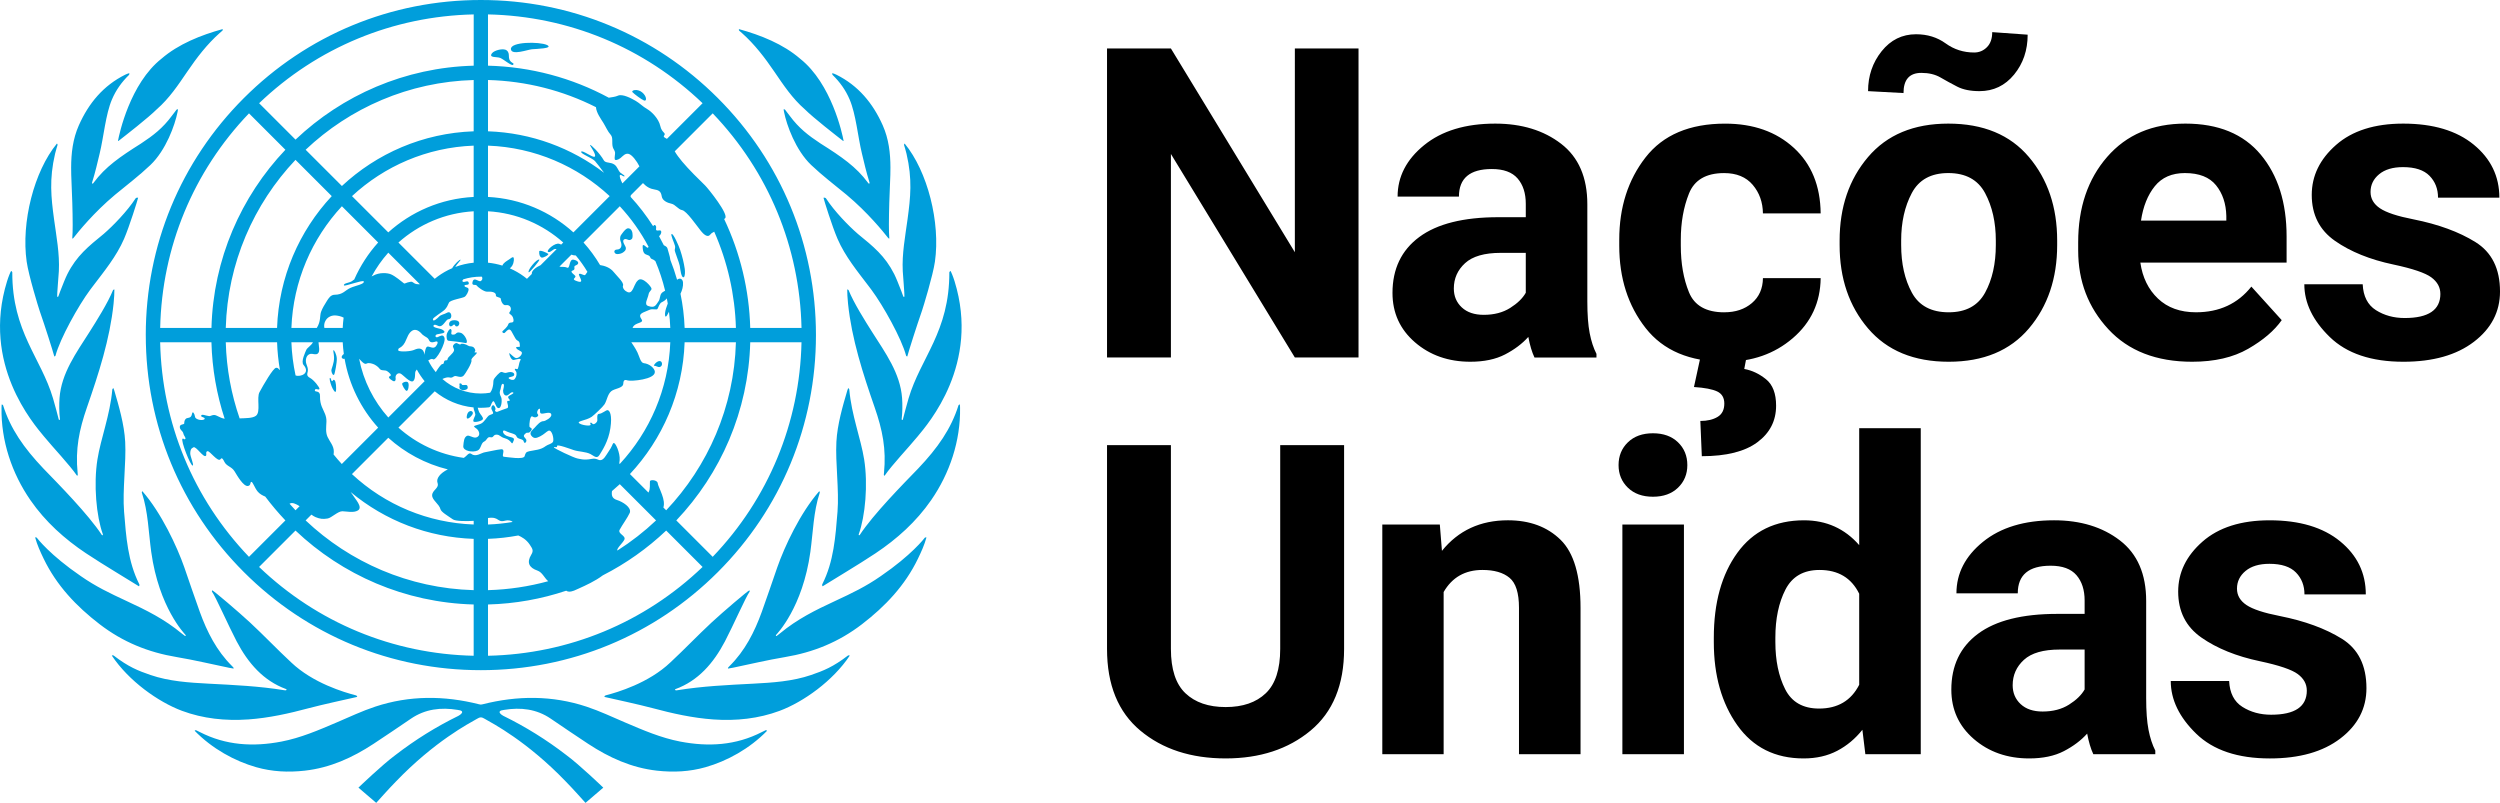 <?xml version="1.0" encoding="UTF-8"?><svg xmlns="http://www.w3.org/2000/svg" viewBox="0 0 395.129 126.892"><defs><style>.e{fill:#009edb;}</style></defs><g id="a"/><g id="b"><path id="c" class="e" d="M121.03,115.403c.071-.016,.168,.062,.203,.103-2.768,2.837-6.318,4.781-9.725,5.751-2.528,.718-5.073,.838-7.679,.547-4.008-.449-7.544-2.055-10.862-4.236-1.986-1.305-3.952-2.643-5.917-3.98-2.257-1.537-4.748-1.818-7.369-1.39-1.42,.154-.343,.837-.126,.945,3.522,1.725,6.837,3.791,9.934,6.18,2.105,1.544,5.86,5.165,5.86,5.165l-2.809,2.406s-2.144-2.402-3.078-3.336c-6.163-6.419-11.62-9.24-12.83-9.937-.212-.122-.416-.239-.631-.239-.216,0-.419,.117-.631,.239-1.21,.697-6.667,3.518-12.831,9.937-.932,.934-3.076,3.336-3.076,3.336l-2.811-2.406s3.757-3.621,5.862-5.165c3.097-2.39,6.412-4.456,9.934-6.18,.218-.108,1.295-.791-.126-.945-2.621-.428-5.112-.147-7.369,1.39-1.965,1.337-3.932,2.675-5.919,3.98-3.317,2.181-6.853,3.787-10.862,4.236-2.604,.292-5.149,.172-7.677-.547-3.407-.969-6.966-2.926-9.734-5.763,.035-.041,.141-.106,.212-.09,.235,.104,.38,.179,.608,.297,4.114,2.117,8.45,2.363,12.906,1.505,3.042-.585,5.869-1.804,8.701-3.014,2.029-.865,4.033-1.818,6.122-2.508,5.414-1.787,10.901-1.765,16.411-.37,.09,.025,.184,.037,.279,.049,.094-.012,.189-.025,.279-.049,5.51-1.396,10.997-1.417,16.411,.37,2.089,.69,4.093,1.643,6.122,2.508,2.83,1.21,5.659,2.429,8.701,3.014,4.456,.858,8.791,.612,12.906-1.505,.228-.119,.373-.193,.608-.297Zm12.998-11.8c-2.356,1.809-3.874,2.409-5.828,3.08-2.938,1.008-6.104,1.212-9.173,1.373-4.056,.212-7.97,.387-11.968,1.036l-.064,.011c-.251,.041-.366-.066-.285-.152,.014-.014,.041-.034,.06-.041,3.564-1.305,5.986-4.07,7.81-7.541,1.263-2.404,3.331-7.1,3.906-7.868,.012-.016-.002-.172-.039-.202-.271,.088-4.194,3.428-5.975,5.082-2.209,2.054-4.29,4.247-6.501,6.301-3.455,3.299-8.421,4.748-10.22,5.215-.041,.011-.122,.041-.142,.064-.053,.069-.08,.133-.09,.163-.004,.012,.002,.021,.014,.023l.081,.019c1.396,.318,5.427,1.194,7.495,1.746,3.18,.853,6.368,1.567,9.663,1.799,3.57,.251,7.123-.124,10.442-1.36,3.773-1.406,8.423-4.728,11.078-8.708,.007-.011,.014-.028,.007-.032-.115-.06-.249-.021-.271-.007Zm12.149-18.626c-.11,.141-2.096,2.743-6.966,6.078-2.363,1.647-4.558,2.696-7.155,3.9-3.241,1.505-6.032,2.88-8.788,5.162-.179,.147-.327,.258-.508,.391-.097,.071-.193-.05-.087-.173,.134-.156,4.189-4.307,5.407-13.105,.424-3.071,.485-6.387,1.48-9.347,.028-.094-.028-.195-.062-.241-.005-.007-.032,.011-.037,.018-2.979,3.407-5.459,8.706-6.615,12.019-.819,2.345-1.601,4.703-2.448,7.038-1.15,3.168-2.652,6.141-5.089,8.552-.035,.037-.219,.23-.219,.23,0,0-.03,.057-.041,.145,0,.009,.012,.027,.019,.025,.349-.06,.577-.094,.801-.141,2.713-.561,5.411-1.21,8.14-1.664,4.562-.761,8.547-2.381,12.223-5.202,3.686-2.83,6.807-6.127,8.843-10.346,.529-1.097,1.026-2.17,1.353-3.371-.069-.027-.179-.021-.253,.034Zm5.321-20.936c-1.171,3.734-3.288,6.757-6.377,10.008-2.421,2.499-7.082,7.226-9.235,10.503-.06,.092-.221,.051-.161-.115,1.037-2.853,1.479-7.9,.858-11.811-.531-3.336-1.992-6.976-2.353-11.059-.004-.019,.002-.023-.005-.042-.021-.053-.111-.177-.172-.182-.002,.012-.041,.071-.138,.387-.7,2.372-1.576,5.344-1.721,8.103-.177,3.329,.451,7.61,.177,11.036-.318,3.959-.589,7.875-2.404,11.466-.009,.018-.014,.039-.021,.058-.037,.096,.064,.272,.064,.272,0,0,.016-.004,.023-.009,1.456-.929,5.604-3.375,8.338-5.2,3.414-2.28,6.433-4.99,8.795-8.399,2.949-4.259,4.661-9.389,4.574-14.614-.003-.177-.016-.488-.035-.527-.039-.016-.198,.097-.207,.124Zm-8.798,2.254c-.012,.05-.055,.071-.069,.076-.085,.025-.126-.078-.124-.101,.133-1.058,.142-2.363,.069-3.357-.285-3.911-2.644-7.15-4.714-10.404-1.079-1.698-2.949-4.666-3.746-6.665-.007-.018-.164-.117-.212-.095-.021,.35,.051,1.502,.129,2.246,.58,5.598,2.363,11.08,4.208,16.394,1.235,3.557,1.852,6.605,1.472,10.365-.041,.313-.051,.347,.08,.442,.005,.004,.012-.009,.016-.004,1.261-1.82,3.718-4.374,5.23-6.218,1.64-1.995,9.898-11.409,5.83-24.525-.246-.791-.539-1.475-.64-1.624-.064,.002-.173,.165-.186,.207,.025,9.435-4.539,13.486-6.444,19.94-.363,1.229-.649,2.37-.899,3.322Zm-7.113-29.326c-1.496-1.293-3.723-3.594-5.027-5.6-.009-.016-.02-.027-.03-.037-.018-.018-.037-.034-.057-.044-.081-.051-.186-.057-.214-.042-.06-.011-.11-.007-.106,.007,.081,.393,1.38,4.555,2.218,6.493,1.212,2.798,3.157,5.144,4.981,7.553,.131,.175,.264,.348,.395,.525,1.831,2.46,4.758,7.703,5.464,10.394,.019,.076,.182,.147,.189,.115,.256-.961,1.44-4.691,2.317-7.21,.184-.524,1.737-5.581,2.05-7.769,.886-6.207-1.16-14.261-4.783-18.661-.06,.021-.111,.182-.101,.218,.067,.207,.115,.366,.175,.573,.08,.271,.156,.543,.219,.821,.945,4.044,.628,6.897,.165,10.335-.37,2.742-.9,5.455-.759,8.22,.023,.462,.306,3.865,.264,3.994-.048,.152-.186,.035-.202-.044-.005-.025-.446-1.265-.888-2.303-.184-.451-.37-.877-.525-1.185-1.454-2.887-3.334-4.385-5.745-6.352Zm-3.996-25.128c1.162,1.134,2.066,2.4,2.697,3.886,.999,2.344,1.293,5.867,1.939,8.533,.394,1.618,.637,2.765,1.205,4.602,.051,.161-.117,.235-.202,.081-.014-.021-.028-.041-.044-.06-1.868-2.531-4.185-4.111-7.488-6.195-1.962-1.288-3.456-2.453-4.877-4.38-.246-.331-.499-.655-.748-.98-.021-.027-.172-.08-.218-.062-.007,.074,.027,.221,.057,.409,.423,2.128,1.848,6.065,4.289,8.398,1.756,1.677,3.73,3.166,5.605,4.718,3.343,2.798,5.782,5.82,6.568,6.819l.035,.039s.15,.095,.147,.042c-.002-.012-.002-.028-.004-.041l.004-.003c-.046-.49-.064-1.268-.064-2.188,.002-2.048,.094-4.788,.184-6.674,.035-.762,.062-1.528,.058-2.292-.005-2.277-.26-4.526-1.217-6.685-1.555-3.499-3.867-6.281-7.325-8.002-.203-.101-.472-.203-.646-.246-.007-.002-.032,.108,.018,.248,.004,.014,.014,.023,.025,.032Zm-14.324-6.614c2.002,1.779,3.609,3.886,5.112,6.092,1.442,2.116,2.867,4.261,4.827,5.959,1.295,1.307,5.064,4.236,6.007,4.967,.014,.012,.028,.027,.041,.032,.03,.012,.08-.005,.08-.005,0,0-.005-.027-.007-.043-.198-1.082-1.902-9.023-6.872-12.953-2.671-2.31-6.219-3.725-9.665-4.675-.035,.065,.004,.237,.025,.233,.166,.145,.287,.246,.453,.393ZM39.21,113.711c3.295-.232,6.483-.946,9.663-1.799,2.068-.552,6.099-1.428,7.495-1.746l.081-.019c.012-.002,.018-.011,.014-.023-.011-.03-.037-.094-.09-.163-.019-.023-.101-.053-.143-.064-1.797-.465-6.764-1.916-10.219-5.215-2.211-2.054-4.291-4.247-6.5-6.301-1.781-1.654-5.705-4.993-5.975-5.084-.037,.032-.051,.188-.039,.203,.575,.768,2.643,5.464,3.906,7.868,1.824,3.47,4.245,6.235,7.809,7.541,.02,.007,.046,.027,.06,.041,.081,.087-.034,.193-.285,.152l-.064-.011c-3.998-.649-7.912-.824-11.968-1.036-3.069-.161-6.235-.364-9.173-1.373-1.955-.67-3.472-1.27-5.828-3.08-.023-.014-.156-.053-.271,.007-.007,.004,0,.021,.007,.032,2.655,3.98,7.305,7.302,11.078,8.708,3.318,1.236,6.872,1.611,10.442,1.36Zm-3.099-8.183c.225,.048,.453,.081,.801,.141,.007,.002,.02-.016,.02-.027-.011-.087-.041-.143-.041-.143,0,0-.184-.193-.221-.23-2.436-2.413-3.936-5.384-5.087-8.552-.847-2.335-1.631-4.693-2.448-7.038-1.157-3.313-3.637-8.611-6.615-12.019-.005-.007-.032-.025-.037-.018-.034,.046-.09,.147-.062,.239,.996,2.961,1.056,6.278,1.481,9.348,1.219,8.798,5.273,12.95,5.407,13.105,.106,.124,.009,.244-.087,.173-.179-.133-.329-.242-.508-.391-2.756-2.282-5.547-3.656-8.788-5.162-2.597-1.205-4.792-2.254-7.155-3.9-4.87-3.334-6.856-5.936-6.967-6.078-.073-.055-.182-.06-.251-.034,.329,1.201,.824,2.275,1.353,3.371,2.036,4.219,5.156,7.514,8.842,10.346,3.676,2.821,7.661,4.442,12.223,5.202,2.729,.455,5.427,1.106,8.14,1.664Zm-22.5-18.071c2.735,1.825,6.883,4.272,8.338,5.2,.007,.005,.023,.009,.023,.009,0,0,.101-.177,.064-.272-.007-.019-.012-.041-.021-.058-1.815-3.591-2.085-7.507-2.404-11.466-.274-3.426,.354-7.707,.177-11.036-.147-2.759-1.022-5.731-1.721-8.103-.097-.317-.136-.375-.138-.387-.06,.005-.15,.129-.172,.182-.007,.019-.002,.023-.005,.042-.361,4.083-1.824,7.723-2.353,11.059-.621,3.911-.179,8.957,.858,11.811,.06,.166-.103,.207-.161,.115-2.153-3.278-6.814-8.004-9.235-10.503-3.088-3.251-5.206-6.274-6.377-10.008-.009-.027-.168-.14-.205-.124-.021,.039-.034,.35-.037,.527-.087,5.225,1.626,10.355,4.574,14.614,2.361,3.409,5.381,6.119,8.795,8.399Zm-1.436-12.265c.004-.005,.011,.007,.016,.005,.131-.097,.12-.131,.08-.444-.38-3.759,.237-6.808,1.472-10.365,1.845-5.314,3.628-10.795,4.208-16.392,.078-.746,.15-1.898,.129-2.248-.048-.021-.205,.078-.212,.097-.798,1.997-2.667,4.967-3.746,6.663-2.07,3.255-4.431,6.493-4.714,10.404-.073,.994-.064,2.3,.069,3.357,.002,.023-.039,.126-.124,.101-.014-.005-.057-.027-.069-.076-.249-.952-.536-2.093-.9-3.322-1.903-6.454-6.467-10.505-6.442-19.94-.012-.042-.122-.205-.186-.207-.101,.149-.395,.833-.64,1.624-4.068,13.116,4.19,22.53,5.828,24.525,1.514,1.843,3.971,4.397,5.232,6.218Zm-5.911-26.071c.881,2.521,2.062,6.251,2.319,7.213,.007,.03,.17-.041,.189-.117,.706-2.69,3.633-7.933,5.464-10.394,.131-.177,.264-.35,.395-.525,1.824-2.409,3.769-4.755,4.981-7.553,.838-1.939,2.137-6.101,2.22-6.493,.002-.014-.048-.018-.108-.009-.028-.012-.133-.007-.214,.044-.02,.011-.039,.027-.057,.044-.011,.009-.021,.021-.03,.037-1.304,2.006-3.531,4.307-5.027,5.6-2.411,1.967-4.291,3.465-5.745,6.352-.156,.308-.341,.734-.525,1.183-.442,1.04-.883,2.28-.888,2.305-.016,.08-.154,.196-.203,.044-.041-.129,.242-3.532,.267-3.994,.138-2.765-.391-5.478-.761-8.22-.463-3.439-.78-6.292,.163-10.337,.064-.274,.142-.548,.221-.819,.06-.207,.108-.366,.175-.573,.011-.035-.041-.196-.101-.218-3.623,4.401-5.669,12.455-4.783,18.661,.313,2.188,1.866,7.245,2.048,7.767Zm5.225-13.661c0,.92-.018,1.698-.064,2.188l.004,.003c-.002,.012-.002,.028-.004,.041-.005,.053,.147-.042,.147-.042l.035-.039c.785-.999,3.223-4.021,6.568-6.819,1.875-1.551,3.849-3.041,5.605-4.718,2.441-2.333,3.867-6.271,4.289-8.398,.03-.188,.064-.334,.057-.409-.046-.018-.196,.035-.218,.062-.249,.325-.502,.649-.747,.98-1.422,1.926-2.917,3.092-4.878,4.38-3.303,2.084-5.62,3.663-7.488,6.195-.014,.019-.03,.039-.044,.06-.085,.154-.253,.08-.202-.081,.568-1.838,.81-2.984,1.204-4.602,.646-2.666,.939-6.189,1.939-8.533,.631-1.486,1.535-2.752,2.696-3.886,.012-.009,.023-.018,.028-.032,.048-.14,.023-.249,.016-.246-.173,.041-.444,.143-.646,.244-3.458,1.721-5.77,4.503-7.325,8.002-.957,2.158-1.212,4.408-1.217,6.685-.002,.764,.023,1.53,.058,2.292,.09,1.887,.182,4.626,.184,6.674Zm7.16-13.189s.049,.018,.079,.005c.012-.005,.027-.021,.041-.032,.943-.731,4.71-3.66,6.007-4.967,1.96-1.7,3.386-3.844,4.827-5.959,1.502-2.206,3.11-4.312,5.112-6.092,.165-.147,.287-.246,.453-.395,.019,.005,.06-.166,.025-.232-3.446,.95-6.994,2.365-9.665,4.675-4.971,3.93-6.674,11.871-6.872,12.953-.002,.016-.007,.043-.007,.043Zm55.996,43.268c.389-.585-.582-.955-.835,.062-.237,.946,.444,.522,.835-.062Zm10.597-24.502c-.377-.196-1.926,1.693-1.679,1.999,.111,.122,1.815-1.909,1.679-1.999Zm.333-.334c.233,.122,1.261-.437,1.07-.587-.189-.152-1.397-.711-1.422-.37-.035,.555,.117,.835,.352,.957Zm18.665,16.362c-.486,.021-1.014,.725-.865,.734,.35,.018,.617,.269,.899,.207,.516-.115,.453-.96-.034-.941Zm-6.764-17.618c-.419,.011-.525,.467-.122,.674,.18,.094,.755,.009,1.019-.157,.278-.175,.601-.393,.541-.817-.035-.258-.637-.987-.322-1.266,.34-.304,.683,.168,1.015,.039,.405-.157,.368-.389,.38-.734,.016-.478-.175-1.106-.729-1.106-.412,0-1.129,1.104-1.16,1.171-.055,.12-.17,.524,.007,.934,.246,.571,.15,1.242-.63,1.263Zm9.168,.076c-.012,.255,.723,2.027,.798,2.51,.074,.483,.226,1.93,.616,1.781,.246-.096,.223-.982,.17-1.325-.157-1.006-.361-1.877-.732-3.007-.196-.601-1.049-2.565-1.332-2.496-.251,.06,.423,1.429,.522,1.875,.065,.29-.027,.405-.041,.661Zm-4.845-23.637c.453,.172,.451-.674-.318-1.298-.764-.623-1.783-.32-1.507-.012,.249,.276,1.424,1.157,1.826,1.311Zm-20.86-5.991c-.909-.587-.149-1.397-.875-1.942-.509-.382-1.937-.004-2.291,.449-.614,.794,.792,.531,1.302,.757,.57,.251,1.792,1.302,2.009,1.09,.216-.214-.044-.26-.145-.354Zm5.526-2.781c-1.224-.559-5.834-.534-5.713,.665,.099,1.024,2.662,.062,3.325,.005,.665-.058,3.469-.115,2.388-.67Zm-13.488,53.635c-.06-.228-.46-.191-.361,.02,.099,.21-.12,.425,.085,.688,.269,.288,.849,.253,1.141,.014,.168-.182,.062-.527-.066-.594-.221-.11-.739,.101-.8-.127Zm-1.776-9.17c.38,0,.366-.285,.587-.274,.223,.009,.041,.288,.426,.288,.382,0,.784-.985-.446-.985-1.001,0-.868,.957-.568,.971Zm1.595,1.019c-.764-.196-.609,.239-1.077,.29-.777,.085-.087-.573-.469-.876-.168-.133-.624,.532-.658,.948-.021,.2-.027,.877,.302,.899,.329,.021,2.059,.219,2.636,.35,.66,.152-.027-1.429-.734-1.611Zm-8.517,9.182c.235,0,.405-.835,.26-1.245-.147-.41-.904-.103-.971,.088-.066,.193,.474,1.157,.711,1.157Zm-11.163-.083c.034-.359,.004-1.41-.248-1.613-.251-.202-.218,.179-.398,.157-.14-.016-.127-.504-.304-.502-.177,0,.06,.835,.249,1.32,.189,.486,.656,1.281,.7,.639Zm-.269-2.551c.058-.124,.44-1.873,.382-2.542-.06-.667-.416-1.297-.506-1.251-.12,.062,.055,.462,.076,1.109,.032,.968-.424,1.772-.424,2.091-.002,.301,.287,.982,.472,.593Zm-29.807-6.186c0-14.158,5.506-27.46,15.504-37.457C48.541,5.506,61.844,0,76.002,0s27.46,5.506,37.457,15.504c9.997,9.998,15.504,23.299,15.504,37.457s-5.506,27.461-15.504,37.457c-9.998,9.998-23.299,15.504-37.457,15.504s-27.461-5.506-37.457-15.504c-9.998-9.996-15.504-23.299-15.504-37.457Zm16.314,35.048l5.754-5.754c-1.132-1.194-2.195-2.453-3.184-3.769-.446-.177-.899-.425-1.21-.81-.492-.614-.75-1.512-.984-1.512-.235,.002-.019,.571-.543,.647-.713,.104-1.719-1.668-2.112-2.314-.463-.761-1.224-.768-1.597-1.481-.108-.205-.366-.835-.605-.462-.394,.633-1.748-1.38-2.093-1.242-.356,.138-.043,.557-.242,.734-.387,.345-1.526-1.542-1.953-1.35-.4,.182-.492,.425-.515,.925-.021,.52,.623,1.857,.396,1.962-.322,.147-1.969-4.047-1.61-4.238,.202-.108,.17,.191,.398,.055,.235-.142-.164-.432-.272-.886-.113-.476-.525-.486-.561-1.01-.032-.522,.713-.347,.704-.601-.009-.255,.058-.545,.269-.727,.246-.212,.821,.011,.945-.725,.106-.628,.423-.046,.488,.421,.076,.541,1.459,.677,1.526,.306,.041-.235-.559-.226-.559-.435-.002-.4,.761-.018,1.281,.028,.226,.019,.635-.347,1.152-.08,.563,.292,.909,.433,1.282,.494-1.252-3.822-1.979-7.882-2.089-12.092h-8.105c.278,12.752,5.229,24.714,14.038,33.916Zm33.433-46.951c.057,.087-.531,.621-.831,1.139,.937-.352,1.912-.578,2.913-.676v-8.126c-4.553,.262-8.694,2.084-11.896,4.939l5.736,5.736c.66-.541,1.376-1.01,2.147-1.397,.2-.099,.401-.191,.605-.278,.393-.686,1.251-1.451,1.325-1.337Zm-20.029,30.297c.002,.161-.005,.32-.039,.471,.421,.516,.851,1.024,1.304,1.512l5.747-5.747c-2.705-2.998-4.59-6.746-5.308-10.891-.172,.046-.325,.023-.421-.143-.117-.202,.053-.407,.301-.612-.083-.61-.143-1.228-.175-1.852h-3.826c.039,.609,.283,1.486-.119,1.792-.331,.251-.799-.004-1.098,.037-.734,.099-.902,.985-.707,1.587,.127,.405,.304,.718,.233,1.155-.066,.41-.288,.73,.361,1.074,.594,.311,1.557,1.532,1.477,1.742-.103,.271-.693-.253-.73,.237-.023,.301,.872-.085,.821,.934-.03,.593,.119,1.242,.29,1.649,.354,.847,.761,1.406,.725,2.361-.028,.792-.168,1.656,.179,2.402,.357,.768,.983,1.388,.987,2.292Zm-4.778-13.671c-.472-.541,.313-2.08,.43-2.383,.126-.32,.838-.732,1.052-1.208h-3.405c.065,1.781,.29,3.532,.658,5.245,.817,.299,2.388-.368,1.265-1.654Zm-2.137,21.897c-.025,.014-.053,.025-.081,.035,.31,.352,.624,.699,.946,1.038l.649-.649c-.609-.384-1.169-.626-1.514-.424Zm13.926-41.25l-5.731-5.731c-4.725,5.091-7.703,11.821-7.979,19.229h4.015c.672-1.082,.444-1.907,.669-2.537,.216-.6,.57-1.15,.902-1.689,.295-.476,.632-1.012,1.251-1.015,1.309-.007,1.634-.692,2.464-1.072,.83-.38,2.298-.605,2.131-1.038-.113-.292-3.064,.853-3.127,.63-.111-.391,.93-.354,1.369-.75,.087-.081,.172-.131,.253-.172,.948-2.154,2.227-4.13,3.784-5.855Zm-1.033,5.363c.078-.034,.156-.071,.237-.117,.983-.562,2.277-.455,2.827-.216,.709,.31,1.617,1.098,2.029,1.413,.179,.136,.264-.117,1.098-.242,.348-.051,.428,.299,.925,.37,.2,.028,.364,.037,.515,.027l-4.995-4.993c-1.017,1.141-1.903,2.404-2.636,3.759Zm-5.625,6.171c-.635-.065-1.279,.198-1.62,.75-.239,.382-.306,.81-.225,1.213h2.899c.028-.548,.078-1.091,.145-1.627-.373-.195-.817-.297-1.199-.336Zm8.262,16.123l5.74-5.742c-.469-.57-.879-1.187-1.233-1.84l-.002,.004c-.09,.104-.166,.21-.212,.311-.118,.256,.035,1.111-.32,1.477-.458,.474-1.689-1.044-2.078-1.169-.529-.166-.782,.416-.753,.584,.071,.437-.018,.612-.209,.651-.191,.037-1.153-.617-.723-.782,.501-.189-.131-.621-.347-.789-.371-.287-.952-.019-1.224-.4-.292-.409-.842-.702-1.012-.752-.115-.034-.679-.272-1.049-.078-.29,.156-.603-.161-.821-.373-.12-.117-.241-.253-.368-.386,.684,3.52,2.314,6.706,4.611,9.283Zm5.745-9.914c.002-.05,.005-.101,.011-.152,.002-.014,.002-.028,.004-.041,.003-.039,.009-.078,.012-.117,.004-.016,.005-.034,.007-.05l.011-.074c.004-.014,.005-.027,.007-.041,.002-.014,.005-.03,.007-.044,.009-.053,.019-.104,.032-.154v-.004c.011-.048,.023-.095,.037-.14,.003-.016,.009-.028,.012-.042,.011-.032,.02-.062,.032-.092l.016-.042c.012-.028,.023-.055,.037-.08l.016-.034c.019-.034,.039-.066,.06-.092,.074-.094,.173-.111,.29-.096,.202,.028,.455,.159,.7,.172,.177,.009,.35-.042,.501-.237,.069-.088,.133-.189,.179-.288,.048-.099,.078-.196,.08-.276,0-.039-.005-.074-.019-.104-.043-.087-.159-.115-.389-.035-.048,.016-.094,.032-.141,.044-.096,.027-.189,.044-.279,.048-.046,.002-.088,0-.131-.007-.127-.018-.239-.074-.324-.189-.027-.039-.051-.083-.072-.136-.027-.067-.058-.126-.096-.177-.143-.209-.354-.313-.573-.444-.11-.066-.221-.134-.329-.228-.053-.046-.106-.097-.156-.156-.041-.046-.08-.09-.12-.133-.016-.016-.032-.03-.048-.044-.027-.027-.051-.051-.08-.076-.019-.018-.041-.035-.06-.051-.023-.019-.046-.037-.069-.055-.025-.019-.048-.035-.073-.053-.019-.012-.041-.027-.062-.039-.027-.018-.053-.034-.081-.048l-.053-.027c-.03-.014-.062-.028-.092-.041-.014-.005-.028-.009-.043-.014-.035-.011-.071-.023-.106-.03l-.021-.004c-.271-.051-.554,.019-.828,.285l-.011,.009c-.042,.042-.087,.09-.129,.143l-.014,.016c-.042,.055-.085,.111-.127,.177-.002,.005-.005,.011-.011,.016-.042,.067-.085,.14-.127,.218-.088,.163-.173,.345-.255,.561-.658,1.723-1.42,1.196-1.295,1.81,.014,.072,.2,.122,.469,.143,.108,.009,.23,.014,.357,.014,.129,0,.267-.004,.405-.012,.14-.007,.281-.02,.419-.037,.069-.009,.136-.019,.202-.03,.041-.005,.078-.012,.117-.019,.037-.007,.074-.014,.111-.023l.097-.021c.043-.011,.081-.023,.12-.034,.025-.007,.05-.014,.071-.021,.062-.019,.119-.041,.168-.064,.088-.041,.179-.076,.267-.106l.009-.002c.085-.028,.17-.05,.251-.064,.172-.032,.329-.03,.453,.014,.09,.032,.276,.11,.409,.302,.11,.157,.214,.43,.239,.647Zm7.749-24.946v-8.108c-7.41,.276-14.14,3.255-19.231,7.979l5.733,5.731c3.616-3.262,8.321-5.337,13.498-5.602Zm0-10.374V12.646c-10.266,.285-19.586,4.426-26.561,11.023l5.731,5.729c5.501-5.133,12.796-8.365,20.83-8.644Zm-28.162,4.514c-6.596,6.975-10.737,16.295-11.02,26.561h8.107c.28-8.032,3.511-15.327,8.644-20.83l-5.731-5.731Zm-11.02,28.825c.115,4.205,.879,8.248,2.192,12.039,.048-.004,.092-.005,.14-.007,.823-.039,1.923-.012,2.441-.412,.798-.616,.06-2.818,.561-3.736,.617-1.136,2.16-3.83,2.623-3.847,.41-.016,.393,.29,.601,.34-.246-1.436-.4-2.896-.449-4.376h-8.108Zm39.182,41.448c-10.891-.285-20.777-4.679-28.162-11.685l-5.754,5.754c9.202,8.807,21.164,13.758,33.916,14.036v-8.105Zm0-10.371c-7.192-.248-13.965-2.841-19.45-7.406,.124,.15,.232,.295,.315,.435,.373,.644,1.672,1.953,.846,2.476-.686,.433-1.824,.141-2.461,.131-.702-.009-1.723,1.04-2.324,1.144-.766,.131-1.205,.073-1.921-.218-.177-.072-.4-.212-.653-.391l-.913,.913c6.975,6.596,16.295,10.737,26.561,11.022v-8.107Zm0-2.85c-1.141,.085-2.866,.057-3.274-.225-.851-.589-1.864-1.167-1.979-1.624-.205-.81-1.314-1.419-1.314-2.177,0-.844,1.166-1.12,.854-1.976-.249-.681,.414-1.534,1.627-2.128-3.557-.876-6.775-2.62-9.412-4.999l-5.743,5.743c5.278,4.903,12.033,7.698,19.242,7.965v-.58Zm1.753-10.834c.863-.145,1.779-.395,2.558-.472,.853-.085-.035,1.129,.471,1.178,.605,.06,3.092,.485,3.267-.08,.143-.463,.177-.672,.711-.787,1.006-.219,1.804-.188,2.657-.838,.308-.235,.943-.32,1.125-.669,.182-.349-.131-1.997-.745-1.728-.299,.133-.66,.559-1.298,.881-.578,.29-.989,.423-1.399-.127-.375-.501,.219-.893,.527-1.229,.476-.522,.907-1.051,1.436-1.051,.205,0,1.298-.543,1.206-1.04-.12-.644-1.39,.058-1.686-.207-.205-.182-.004-.646-.163-.716-.149-.069-.617,.571-.255,.918,.188,.18-.304,.683-.856,.322-.425-.281-.534,1.267-.497,1.55,.037,.283,.623,.205,.234,.715-.391,.513-.536,.133-.824,.384-.347,.304-.424,.421,0,.861,.34,.35-.2,1.015-.326,.393-.083-.414-.953-.288-1.118-.757-.17-.483-.877-.435-1.737-.876-.651-.334-.568,.653,.536,.904,.937,.214,.89,.326,.621,.913-.219,.481-.177-.37-1.291-.665-.716-.189-.75-.571-1.314-.564-.571,.005-.384,.547-.987,.405-.456-.108-.527,.508-.948,.686-.513,.219-.483,1.148-1.005,1.404-.776,.38-2.369,.094-2.296-.676,.073-.769,.108-1.344,.554-1.615,.393-.235,1.04,.455,1.585,.21,.57-.253,.426-.86,.081-1.249-.103-.133-.52-.34-.511-.471,.009-.161,.821-.237,1.231-.513,.412-.276,.854-1.012,1.065-1.176,.225-.175,.665-.219,.706-.382,.057-.207-.311-.584-.276-.837s.124-.447,.32-.433c.196,.016,.43,.582,.304,.718-.143,.154,.102,.414,.37,.304,.269-.11,1.222-.483,1.5-.555,.377-.101-.094-.953,.028-1.106,.115-.143,.226,.046,.371-.099,.145-.145-.297-.288-.226-.598,.051-.233,1.049-.504,.775-.681-.274-.179-.644,.338-.863,.435-.497,.219-.739-.324-.724-.736,.009-.2,.279-.907,.043-1.045-.329-.189-.384,.653-.435,.817-.079,.249-.292,.564,.073,1.244,.196,.366,.096,1.606-.287,1.742-.407,.147-.586-.63-.777-.95-.032-.055-.066-.096-.101-.115l-.011-.005c-.016-.007-.032-.011-.049-.009h-.002c-.018,.002-.035,.012-.053,.027l-.014,.012c-.019,.018-.037,.039-.058,.071-.032,.05-.083,.136-.125,.21-.03,.053-.09,.179-.166,.396-.048,.138-.134,.221-.288,.255-.416,.046-.835,.074-1.263,.074-.165,0-.329-.004-.492-.011,.069,.255,.142,.531,.235,.709,.225,.425,.654,.768,.582,1.081-.073,.315-1.385,.6-1.493,.37-.134-.287,.331-.861,.294-1.121-.067-.474-.306-.757-.276-1.086-2.315-.232-4.431-1.15-6.136-2.553l-5.742,5.742c2.832,2.522,6.394,4.24,10.328,4.785,.555-.34,.784-.946,1.222-.617,.699,.527,1.541-.177,2.098-.271Zm.511,13.682v8.108c3.283-.092,6.47-.578,9.516-1.413-.633-.538-.922-1.41-1.705-1.679-1.348-.463-1.71-1.293-.982-2.496,.394-.649,.239-.906-.223-1.597-.562-.842-1.289-1.228-1.817-1.456-1.562,.292-3.159,.476-4.79,.532Zm3.892-2.667c-.265-.287-.803-.308-1.183-.205-1.318,.357-.877-.69-2.708-.423v1.031c1.321-.05,2.62-.189,3.892-.403Zm30.023,7.109l-5.754-5.754c-2.966,2.814-6.338,5.206-10.015,7.081-1.212,.914-2.692,1.58-3.812,2.087-.469,.212-.976,.49-1.509,.49-.172,0-.32-.057-.469-.149-3.9,1.305-8.048,2.062-12.355,2.176v8.105c12.752-.278,24.714-5.229,33.914-14.036Zm-11.344-58.623c-.011,.048-.035,.074-.066,.094,1.335,1.442,2.537,3.007,3.594,4.673,.124-.157,.221-.297,.393-.101,.287,.327-.299,.922,.55,.766,.511-.094,.407,.561-.007,.911,.262,.472,.515,.95,.754,1.434,.299,.134,.525,.297,.571,.492,.134,.57,.396,1.201,.46,1.831,.405,1.021,.762,2.066,1.065,3.134,.417-.357,.888-.163,.937,.433,.05,.596-.14,1.242-.4,1.776,.363,1.753,.589,3.555,.653,5.398h8.107c-.147-5.248-1.323-10.44-3.43-15.21-.161,.129-.377,.14-.649,.485-.41,.518-1.074-.129-1.438-.582-.679-.838-2.278-3.196-2.998-3.315-.601-.099-1.051-.881-1.684-1.01-.631-.129-1.42-.485-1.523-1.153-.108-.684-.357-.966-1.06-1.075-.794-.122-1.348-.437-1.907-1.031l-1.94,1.94c.016,.042,.025,.079,.018,.11Zm5.146,49.224l.444,.444c6.598-6.973,10.739-16.293,11.022-26.561h-8.107c-.279,8.034-3.511,15.329-8.644,20.832l2.926,2.926c.021-.041,.041-.081,.06-.122,.242-.513,.138-1.183,.179-1.654,.025-.308,1.141-.233,1.221,.274,.067,.428,.288,.743,.676,1.806,.279,.766,.412,1.47,.225,2.055Zm-6.156,5.059c-.214,.515-1.298,1.442-1.111,1.746,2.188-1.392,4.235-2.986,6.111-4.76l-5.731-5.729c-.4,.373-.812,.732-1.231,1.086-.099,.656-.009,1.171,.798,1.42,.87,.269,2.322,1.153,2.016,2.011-.343,.768-1.192,1.917-1.603,2.68-.349,.651,1.008,.929,.75,1.546Zm1.337-33.543c-.012,.034-.034,.069-.058,.103h5.97c-.032-.861-.104-1.714-.207-2.558-.048,.088-.099,.177-.14,.264-.446,.927-.513,.368-.481-.035,.042-.515,.239-.996,.43-1.523-.046-.276-.096-.548-.15-.821-.179,.255-.437,.435-.842,.637-.264,.134-.513,.755-.61,.992-.115,.287-.771-.067-1.311,.193-.946,.456-1.916,.525-1.224,1.505,.442,.624-1.06,.449-1.376,1.243Zm-2.068-19.127l-5.731,5.731c.985,1.093,1.861,2.287,2.613,3.563,.674,.104,1.594,.375,2.186,1.137,.419,.541,1.629,1.624,1.443,2.108-.113,.297,.14,.665,.416,.86,.423,.295,.722,.288,.953-.007,.423-.539,.483-1.268,1.044-1.728,.686-.566,2.092,1.068,2.091,1.367-.002,.299-.364,.37-.469,.9-.141,.725-.764,1.59-.057,1.832,1.031,.352,1.162-.053,1.657-.778,.228-.334,.179-.874,.424-1.205,.156-.209,.387-.297,.594-.435-.387-1.608-.9-3.168-1.535-4.663-.152-.149-.329-.271-.55-.343-.37-.122-.161-.453-.646-.605-.555-.175-.771-.334-.823-1.309-.041-.785,.663,.258,.838,.122,.037-.03,.071-.076,.104-.129-1.236-2.34-2.77-4.496-4.555-6.419Zm-6.953,7.781c-.272-.004-.497-.057-.695-.133l-1.894,1.893c.363,.097,.764-.037,1.217,.164,.504,.221,.258-1.408,1.029-1.259,.787,.15,.989,.656,.338,.902-.522,.17,.129,.605-.502,.819-.575,.196,.467,.704,.458,.93-.011,.313-.785,.43,.378,.789,1.162,.359,.003-.978,.18-1.166,.216-.228,.837,.361,1.008,.101,.064-.096,.179-.262,.32-.453-.543-.913-1.159-1.779-1.838-2.588Zm-2.954,30.092c.014,.398-.387,.08-.509,.216-.122,.133,3.188,1.682,3.708,1.771,.356,.06,1.033,.313,2.231,.074,.803-.159,1.026,.211,1.401,.196,.534-.019,.881-.741,1.19-1.185,.821-1.171,.665-1.328,.883-1.511,.278-.233,1.084,1.558,.982,2.694-.018,.18-.039,.348-.064,.509l.087,.087c4.725-5.091,7.703-11.821,7.979-19.231h-6.163c.212,.35,.58,.803,.968,1.603,.311,.64,.495,1.657,1.019,1.707,.844,.08,1.712,.778,1.737,1.365,.05,1.228-3.759,1.525-4.26,1.367-.421-.133-.7-.161-.729,.499-.032,.748-1.376,.754-1.905,1.201-.594,.502-.66,1.42-1.058,2.061-.239,.384-1.645,1.712-2.029,1.981-.916,.64-2.641,.672-1.852,1.095,.562,.301,1.84,.407,1.679,.11-.184-.341,.097-.373,.313-.094,.166,.21,.766-.203,.754-.589-.012-.364-.092-.959,.246-.982,.548-.035,1.125-.644,1.397-.587,.31,.064,.729,.752,.414,2.848-.311,2.098-1.312,3.557-1.712,4.215-.432,.704-.863,.166-1.442-.131-.736-.379-1.845-.363-2.62-.616-.41-.133-2.657-.983-2.644-.674Zm38.628-16.38h-8.103c-.287,10.891-4.68,20.777-11.687,28.162l5.754,5.754c8.809-9.202,13.76-21.164,14.036-33.916Zm-14.036-36.178l-6.003,6.003c.55,.959,1.583,2.167,3.041,3.651,.598,.61,1.233,1.208,1.765,1.748,.511,.515,3.785,4.588,3.152,5.179-.046,.044-.095,.085-.145,.126,2.547,5.349,3.962,11.245,4.121,17.207h8.105c-.276-12.752-5.227-24.714-14.036-33.914Zm-35.515-7.534c6.773,.175,13.275,1.923,19.091,5.064,.543-.085,1.079-.152,1.438-.32,.722-.336,2.14,.428,2.825,.826,.624,.361,1.109,.895,1.795,1.281,.702,.395,1.831,1.527,2.078,2.667,.249,1.141,.973,1.063,.612,1.525-.18,.23,.096,.318,.44,.524l5.636-5.634c-9.202-8.809-21.164-13.76-33.916-14.036V10.381Zm0,10.372c6.879,.239,13.212,2.648,18.347,6.557-.58-.768-1.167-1.562-1.44-1.854-.497-.529-2.358-1.18-2.17-1.482,.186-.304,1.841,1.017,2.131,.785,.348-.279-.831-1.797-.743-1.856,.122-.08,1.519,1.27,2.206,2.48,.287,.426,1.047,.21,1.64,.623,.522,.366,.557,.952,.996,1.328,.071,.062,.999,.598,.46,.536-.156-.018-.395-.349-.573-.18-.111,.106,.067,.676,.387,1.298l2.692-2.694c-.391-.792-1.162-1.838-1.7-1.97-.555-.136-.897,.331-1.279,.647-.382,.317-.86,.423-.92,.21-.067-.241,.078-.83,.05-1.077-.039-.31-.281-.554-.363-.853-.193-.704,.094-1.489-.334-1.956-.47-.513-.785-1.289-1.153-1.878-.402-.642-1.125-1.634-1.167-2.476-5.245-2.651-11.041-4.132-17.066-4.296v8.108Zm0,10.374c5.176,.265,9.883,2.34,13.498,5.602l5.733-5.731c-5.093-4.725-11.821-7.703-19.231-7.979v8.108Zm0,10.392c.771,.076,1.53,.232,2.269,.46,.193-.472,.676-.707,1.072-.976,.469-.318,.808-.678,.741,.187-.062,.609-.315,.976-.63,1.224,.794,.347,1.55,.778,2.252,1.298,.154,.115,.304,.235,.453,.357l.778-.778c-.007-.027-.014-.053-.014-.087,.014-.442,.654-.969,1.394-1.293l2.528-2.528c-.057-.012-.118-.023-.191-.032-.34-.042-.823,.662-1.153,.467-.373-.218,1.116-1.53,1.781-1.277,.09,.034,.189,.073,.292,.113l.322-.322c-3.202-2.855-7.341-4.677-11.894-4.939v8.124Zm-1.132,2.208c-.95,0-1.871,.142-2.756,.417-.117,.127-.205,.234-.138,.329,.223,.326,.902-.357,.992,.271,.067,.456-.752,.12-.677,.456,.06,.269,.628,.157,.642,.527,.012,.34-.343,1.006-.617,1.182-.364,.233-2.307,.49-2.492,.941-.163,.395-.333,.75-.637,1.074-.331,.349-1.889,1.274-1.893,1.514-.009,.568,.748-.156,.959-.379,.334-.354,.794-.352,1.295-.639,.69-.393,.955,.982,.216,1.031-.462,.032-.851,1.328-1.574,1.079-.182-.064-.697-.382-.808-.053-.118,.35,1.075,.405,1.451,.653,.953,.63-.723,.585-.992,.757-.265,.17-.134,.536,.228,.387,.35-.145,.826-.511,1.044,.083,.294,.805-1.325,3.741-1.795,3.432-.256-.168-.522,.071-.762,.173,.322,.667,.727,1.286,1.192,1.854,.318-.525,.821-1.268,1.033-1.274,.301-.009,.2-.246,.313-.458,.14-.256,.497,.012,.522-.338,.025-.348,.916-.849,1.019-1.362,.053-.276-.276-.55-.14-.778,.166-.278,.287-.32,.465-.38,.179-.062,.601,.359,.73,.177,.129-.182,.759-.042,1.24,.262,.219,.14,.646-.021,.907,.35,.363,.511-.018,.555,.048,.669,.064,.113,.221-.064,.317,.03,.204,.198-.945,.87-.814,1.236,.129,.364-.973,2.169-1.275,2.455-.416,.379-1.102-.044-1.373,.034-.292,.083-.348,.333-.798,.223-.347-.083-.762,.057-1.146,.239,1.624,1.426,3.75,2.294,6.076,2.294,.501,0,.991-.046,1.468-.124,.299-.384,.423-.856,.486-1.339,.037-.262-.009-.601,.129-.835,.118-.198,.872-1.125,1.173-1.113,.264,.011,.444,.242,.824,.124,.738-.232,1.194-.035,1.201,.283,.011,.444-.929,.317-.89,.566,.025,.175,.706,.439,.929,.184,.417-.471,.356-1.088,.248-1.222-.295-.373-.278-.527,.147-.382,.262,.09,.26-.943,.509-1.339,.34-.532-.628-.159-1.031-.103-.38,.053-.695-.759-.704-1.044-.007-.205,.722,.725,1.09,.745,.416,.021,.907-.462,.913-.815,.009-.354-.792-.402-.914-.831-.067-.235,.651-.002,.596-.233-.046-.203,.073-.693-.38-.888-.451-.193-.865-1.638-1.226-1.737-.32-.087-.587,.347-.784,.506-.195,.157-.506-.115-.343-.265,.232-.216,.769-.679,.881-1.044,.187-.612,.975,.032,.835-.823-.15-.925-.939-.746-.573-1.192,.375-.453,.096-1.19-.667-1.044-.352,.067-.722-.506-.759-1.001-.023-.272-.805-.23-.775-.518,.062-.589-.821-.651-1.36-.61-.539,.039-1.583-.792-1.7-.996-.115-.205-.865,.18-.617-.612,.244-.78,.983,.142,1.295-.083,.336-.241,.232-.486,.177-.676-.06-.002-.119-.007-.177-.007ZM40.954,16.314l5.754,5.754c7.385-7.006,17.271-11.402,28.162-11.687V2.278c-12.752,.276-24.714,5.227-33.916,14.036Zm-15.637,35.515h8.105c.285-10.891,4.68-20.777,11.685-28.16l-5.754-5.754c-8.807,9.2-13.758,21.162-14.036,33.914Z"/></g><g id="d"><path d="M202.338,70.357h10.098v32.203c0,5.681-1.768,9.985-5.301,12.915s-8.006,4.395-13.418,4.395c-5.479,0-9.975-1.465-13.484-4.395-3.512-2.93-5.267-7.234-5.267-12.915v-32.203h10.097v32.203c0,3.221,.766,5.558,2.298,7.011,1.531,1.454,3.65,2.181,6.356,2.181s4.819-.727,6.34-2.181c1.521-1.453,2.281-3.79,2.281-7.011v-32.203Zm31.97,19.725c-2.75,0-4.797,1.163-6.139,3.488v25.629h-9.694v-36.296h9.091l.335,4.159c2.595-3.22,6.072-4.83,10.433-4.83,3.444,0,6.217,1.029,8.319,3.086,2.102,2.058,3.153,5.647,3.153,10.769v23.112h-9.729v-23.146c0-2.325-.497-3.902-1.492-4.729s-2.421-1.241-4.277-1.241Zm21.508-16.571c0-1.453,.492-2.655,1.477-3.606,.983-.95,2.303-1.426,3.958-1.426,1.654,0,2.974,.476,3.958,1.426,.984,.951,1.477,2.153,1.477,3.606,0,1.432-.492,2.622-1.477,3.572-.984,.951-2.304,1.426-3.958,1.426-1.655,0-2.975-.475-3.958-1.426-.984-.95-1.477-2.141-1.477-3.572Zm10.332,9.393v36.296h-9.729v-36.296h9.729Zm28.674,36.296l-.47-3.857c-1.118,1.408-2.443,2.516-3.975,3.32-1.532,.806-3.305,1.208-5.317,1.208-4.495,0-7.983-1.744-10.466-5.233-2.482-3.488-3.724-7.871-3.724-13.149v-.704c0-5.523,1.241-9.997,3.724-13.418,2.482-3.422,5.993-5.133,10.533-5.133,3.533,0,6.44,1.309,8.722,3.925v-18.483h9.728v51.525h-8.755Zm-14.223-17.712c0,2.907,.514,5.384,1.543,7.43,1.028,2.047,2.817,3.07,5.367,3.07,2.951,0,5.065-1.253,6.34-3.758v-14.391c-1.23-2.504-3.321-3.757-6.273-3.757-2.527,0-4.321,1.034-5.384,3.103-1.062,2.069-1.593,4.602-1.593,7.599v.704Zm50.253,17.712c-.402-.85-.727-1.935-.973-3.254-.962,1.073-2.187,1.996-3.673,2.768-1.487,.771-3.315,1.157-5.484,1.157-3.467,0-6.386-1.023-8.756-3.069-2.37-2.047-3.556-4.646-3.556-7.8,0-3.801,1.409-6.747,4.227-8.839,2.818-2.091,6.988-3.137,12.513-3.137h4.327v-2.113c0-1.677-.431-3.013-1.292-4.008-.86-.995-2.22-1.493-4.075-1.493-3.467,0-5.199,1.454-5.199,4.36h-9.694c0-3.152,1.396-5.864,4.192-8.134,2.796-2.27,6.542-3.405,11.238-3.405,4.181,0,7.653,1.062,10.415,3.187,2.762,2.125,4.143,5.312,4.143,9.561v15.363c0,2.059,.123,3.724,.369,4.999,.246,1.274,.604,2.37,1.073,3.287v.57h-9.795Zm-8.017-6.743c1.632,0,3.024-.363,4.176-1.09s1.974-1.526,2.466-2.398v-6.307h-3.958c-2.572,0-4.451,.543-5.636,1.627-1.186,1.085-1.778,2.421-1.778,4.009,0,1.208,.42,2.203,1.258,2.985,.839,.783,1.996,1.174,3.473,1.174Zm41.758-3.32c0-1.028-.476-1.896-1.426-2.6-.951-.705-2.946-1.381-5.987-2.03-3.713-.782-6.793-2.029-9.243-3.74-2.448-1.71-3.673-4.131-3.673-7.262,0-3.02,1.28-5.652,3.841-7.9,2.562-2.247,6.101-3.371,10.618-3.371,4.718,0,8.431,1.107,11.137,3.321,2.705,2.214,4.059,5.01,4.059,8.386h-9.694c0-1.386-.447-2.538-1.342-3.455s-2.293-1.375-4.193-1.375c-1.609,0-2.868,.375-3.773,1.124s-1.358,1.683-1.358,2.801c0,1.051,.497,1.912,1.492,2.583s2.756,1.252,5.284,1.744c3.936,.783,7.2,1.979,9.795,3.589,2.594,1.61,3.891,4.216,3.891,7.816,0,3.198-1.375,5.849-4.126,7.95-2.75,2.103-6.463,3.153-11.137,3.153-5.077,0-8.957-1.303-11.641-3.908s-4.025-5.384-4.025-8.336h9.226c.089,1.901,.788,3.266,2.097,4.093,1.308,.827,2.822,1.241,4.545,1.241,3.757,0,5.636-1.275,5.636-3.824ZM214.717,7.661V56.503h-10.063l-19.59-32.17V56.503h-10.097V7.661h10.097l19.59,32.203V7.661h10.063Zm27.81,48.842c-.402-.85-.727-1.935-.973-3.254-.962,1.073-2.187,1.996-3.673,2.768-1.487,.771-3.315,1.157-5.484,1.157-3.467,0-6.386-1.023-8.756-3.069-2.37-2.047-3.556-4.646-3.556-7.8,0-3.801,1.409-6.748,4.227-8.839,2.818-2.091,6.988-3.137,12.513-3.137h4.327v-2.113c0-1.677-.431-3.013-1.292-4.008-.86-.995-2.22-1.493-4.075-1.493-3.467,0-5.199,1.454-5.199,4.361h-9.694c0-3.153,1.396-5.864,4.192-8.134,2.796-2.27,6.542-3.405,11.238-3.405,4.181,0,7.653,1.062,10.415,3.187,2.762,2.125,4.143,5.312,4.143,9.561v15.363c0,2.058,.123,3.724,.369,4.999,.246,1.274,.605,2.37,1.074,3.287v.57h-9.796Zm-8.017-6.743c1.632,0,3.024-.363,4.176-1.09s1.974-1.526,2.466-2.399v-6.306h-3.958c-2.572,0-4.451,.542-5.636,1.627-1.186,1.085-1.778,2.421-1.778,4.009,0,1.208,.42,2.203,1.258,2.985,.839,.783,1.996,1.174,3.473,1.174Zm38.02-.402c1.767,0,3.221-.486,4.361-1.459,1.141-.973,1.722-2.286,1.744-3.941h9.124c-.045,3.847-1.515,7.011-4.411,9.494s-6.446,3.724-10.65,3.724c-5.613,0-9.812-1.772-12.596-5.317-2.784-3.544-4.177-7.888-4.177-13.032v-.939c0-5.121,1.387-9.46,4.159-13.016,2.773-3.556,6.966-5.333,12.58-5.333,4.449,0,8.067,1.274,10.852,3.824,2.784,2.55,4.198,6.005,4.243,10.366h-9.124c-.022-1.767-.56-3.271-1.61-4.512-1.051-1.241-2.561-1.862-4.528-1.862-2.84,0-4.691,1.079-5.552,3.237-.861,2.159-1.291,4.59-1.291,7.296v.939c0,2.796,.43,5.25,1.291,7.363,.86,2.113,2.723,3.17,5.585,3.17Zm-3.757,7.012h7.279l-.369,1.945c1.229,.224,2.376,.766,3.438,1.627,1.062,.86,1.594,2.253,1.594,4.177,0,2.393-.99,4.321-2.969,5.786-1.979,1.465-4.903,2.197-8.772,2.197l-.234-5.568c1.096,0,2.001-.213,2.717-.638s1.073-1.129,1.073-2.113c0-.917-.374-1.555-1.123-1.912-.75-.357-1.975-.593-3.674-.704l1.04-4.797Zm21.981-17.646v-.705c0-5.277,1.498-9.678,4.495-13.2,2.996-3.522,7.224-5.283,12.68-5.283,5.523,0,9.772,1.761,12.747,5.283,2.975,3.522,4.462,7.922,4.462,13.2v.705c0,5.278-1.487,9.672-4.462,13.184-2.975,3.511-7.201,5.267-12.68,5.267-5.501,0-9.751-1.756-12.747-5.267-2.997-3.511-4.495-7.905-4.495-13.184Zm24.119-33.646l5.602,.402c0,2.461-.716,4.563-2.146,6.307-1.432,1.744-3.254,2.617-5.468,2.617-1.432,0-2.611-.24-3.539-.722-.929-.48-1.807-.961-2.634-1.442-.827-.48-1.834-.721-3.019-.721-1.879,0-2.818,1.062-2.818,3.187l-5.602-.302c0-2.416,.716-4.517,2.146-6.307,1.432-1.79,3.243-2.684,5.435-2.684,1.789,0,3.349,.481,4.68,1.442,1.33,.962,2.834,1.443,4.512,1.443,.782,0,1.453-.279,2.013-.839,.559-.559,.839-1.353,.839-2.382Zm-14.391,32.941v.705c0,2.952,.564,5.462,1.693,7.531,1.129,2.069,3.069,3.103,5.82,3.103,2.706,0,4.623-1.034,5.753-3.103,1.129-2.068,1.694-4.579,1.694-7.531v-.705c0-2.885-.565-5.384-1.694-7.497-1.13-2.113-3.069-3.17-5.82-3.17-2.729,0-4.651,1.057-5.77,3.17s-1.677,4.612-1.677,7.497Zm60.147,12.58c-1.163,1.655-2.93,3.165-5.3,4.528-2.371,1.365-5.322,2.047-8.856,2.047-5.658,0-10.075-1.716-13.251-5.149-3.176-3.433-4.763-7.576-4.763-12.429v-1.308c0-5.479,1.525-9.974,4.578-13.485s7.173-5.267,12.361-5.267c5.212,0,9.181,1.632,11.91,4.897,2.728,3.265,4.092,7.581,4.092,12.948v4.126h-23.113c.336,2.348,1.264,4.244,2.784,5.686s3.522,2.164,6.005,2.164c3.69,0,6.609-1.353,8.756-4.059l4.797,5.3Zm-15.297-23.247c-2.059,0-3.646,.693-4.764,2.08-1.118,1.387-1.845,3.198-2.181,5.435h13.486v-.738c-.045-1.945-.587-3.561-1.627-4.847-1.041-1.286-2.68-1.929-4.915-1.929Zm40.37,19.087c0-1.028-.476-1.896-1.426-2.6-.951-.705-2.946-1.381-5.987-2.03-3.713-.782-6.793-2.029-9.242-3.74-2.448-1.71-3.673-4.131-3.673-7.262,0-3.019,1.28-5.652,3.841-7.9s6.1-3.371,10.617-3.371c4.718,0,8.431,1.107,11.137,3.321,2.705,2.214,4.059,5.01,4.059,8.386h-9.694c0-1.386-.447-2.538-1.342-3.455s-2.293-1.375-4.193-1.375c-1.609,0-2.868,.375-3.773,1.124-.905,.75-1.358,1.683-1.358,2.801,0,1.051,.497,1.912,1.492,2.583s2.756,1.252,5.284,1.744c3.936,.783,7.2,1.979,9.795,3.589,2.594,1.61,3.891,4.216,3.891,7.816,0,3.198-1.375,5.849-4.126,7.951-2.75,2.103-6.463,3.153-11.137,3.153-5.077,0-8.956-1.303-11.64-3.908s-4.025-5.384-4.025-8.336h9.225c.089,1.901,.788,3.265,2.097,4.092,1.308,.828,2.822,1.241,4.545,1.241,3.757,0,5.636-1.275,5.636-3.824Z"/></g></svg>